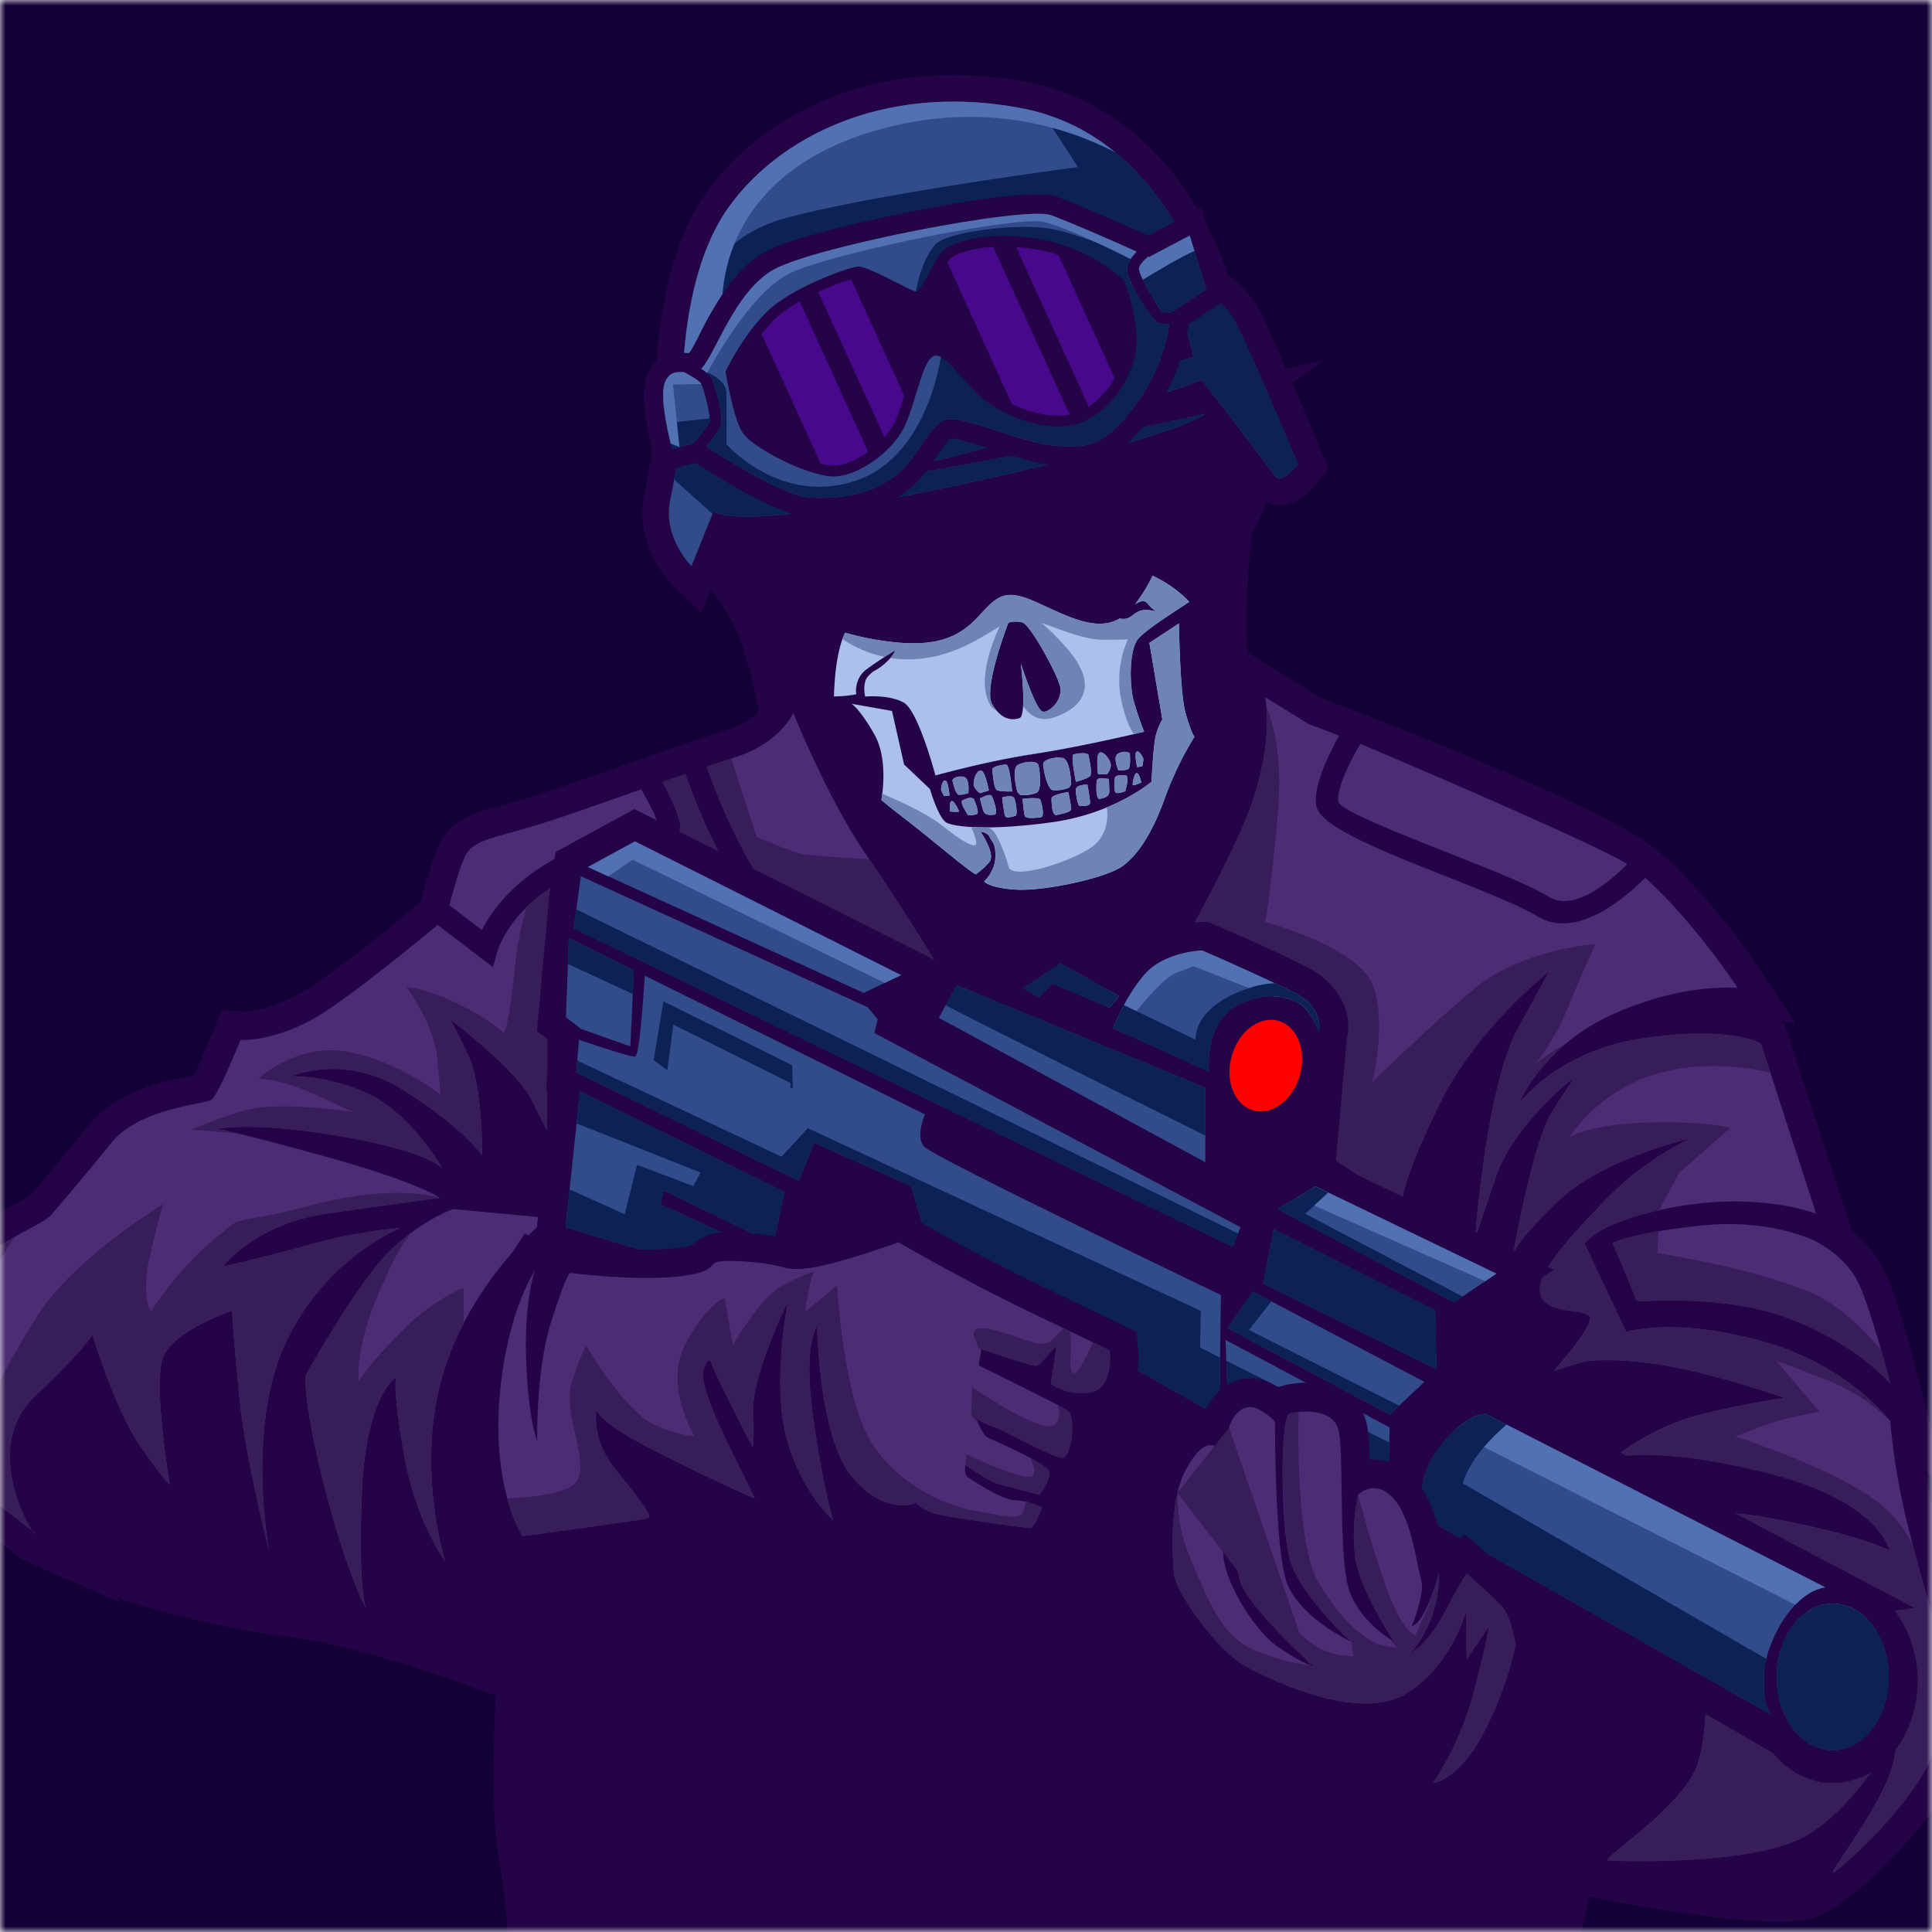 <svg width="180" height="180" fill="none" xmlns="http://www.w3.org/2000/svg"><mask id="a" mask-type="alpha" maskUnits="userSpaceOnUse" x="0" y="0" width="180" height="180"><path fill="#130036" d="M0 0h180v180H0z"/></mask><g mask="url(#a)"><path fill="#130036" d="M0 0h180v180H0z"/><path d="m64.43 98.177-47.668 43.709 30.733.03s-2.621 22.478-.965 31.603c1.655 9.126.664 20.596.664 20.596s32.134-4.412 63.29-2.058c31.155 2.354 33.465 2.943 33.465 2.943l9.621-42.686-5.681-31.329-41.959-15.624-41.5-7.184z" fill="#240447"/><path d="M72.281 75.75s-1.822-14.044-4.124-17.93c-2.301-3.886-4.294-5.747-4.294-5.747l2.626-7.584 49.358-10.316s3.641 7.956 2.533 11.424c-1.108 3.468-1.742 4.047-1.742 4.047s-.976 8.916-.291 11.24c.686 2.323 16.877 17.168 20.848 28.279 3.97 11.11 14.721 9.857 16.027 13.806 1.306 3.949 16.029 27.77 18.568 32.531 2.539 4.762 7.995 27.282 8.727 29.359.731 2.077-6.981 12.855-12.061 13.968-5.08 1.113-21.583-2.374-21.583-2.374s-11.586-.475-17.774-3.334c-6.187-2.859-10.153-6.345-12.378-8.885-2.226-2.541-4.263-8.39-4.263-8.39s-9.862-6.062-13.829-7.487c-3.967-1.425-19.165-1.583-19.165-1.583s-15.591 1.108-19.558 3.008c-3.967 1.899-11.895 8.888-11.895 8.888s-13.18-5.237-21.116-6.188c-7.937-.951-19.923-4.125-25.752-7.924-5.828-3.799-1.068-20.635-1.068-20.635s25.061-19.787 29.359-21.897C33.732 99.916 72.28 75.75 72.28 75.75z" fill="#240447"/><path d="m53.525 111.041 4.38.413-5.242 4.115c-1.183.934-2.445 2.294-3.404 3.439-2.338 2.781-4.246 5.999-5.34 9.472-1.117 3.549-1.298 7.408-.884 11.08.178 1.612.498 3.554.995 5.112l4.907 15.22-9.569-12.801c-1.24-1.656-2.28-3.896-3.052-6.152-.063 1.979-.076 3.989.045 5.941.036.578.09 1.494.242 2.067l.845 2.259-4.514 2.083-1.194-2.176a24.633 24.633 0 0 1-1.282-2.899 77.5 77.5 0 0 1-2.734-8.706c-.22-.839-.43-1.692-.633-2.553a37.71 37.71 0 0 0 .633 7.206l.499 2.543-5.066 1.14-.633-2.512a150.434 150.434 0 0 1-2.047-9.289c-.316-1.754-.619-3.531-.791-5.303a227.107 227.107 0 0 1-.445-4.59c-.753.44-1.377.897-1.548 1.284-.538 1.592.445 8.56.768 10.447l.687 4.024-3.958-.986c-.821-.208-1.337-.719-1.858-1.338-.844-1.005-1.634-2.14-2.374-3.216-1.243-1.783-2.397-4.274-3.348-6.741-1.009 1.015-1.984 1.93-2.544 2.468-1.404 1.333-1.634 3.141-1.346 4.977.159 1 .683 2.75 1.283 3.733.06.046.119.096.174.15.326.299.575.673.723 1.091l5.403 7.305-9.292-4.124-.125-.073a2.97 2.97 0 0 1-.741-.601 405.994 405.994 0 0 1-3.566-2.799c-2.07-1.648-3.008-4.025-3.46-6.648l-.34-3.036c-.205-3.038-.125-6.152-.633-8.695a7.192 7.192 0 0 1 .23-3.738c.722-2.14 2.35-3.799 4.14-5.094a32.664 32.664 0 0 1 3.47-2.135c.502-.274 1.354-.677 1.83-1.027 1.859-2.14 3.671-4.349 5.462-6.552.227-.281.471-.548.731-.799a10.976 10.976 0 0 1 2.5-1.799 18.752 18.752 0 0 1 4.568-1.646c.601-.144 1.323-.256 1.964-.399.266-.499.526-1.108.714-1.518.413-.915.812-1.844 1.189-2.772l.723-1.782 1.9.122c2.104.08 5.012-1.328 6.667-2.468 3.402-2.343 6.797-5.065 9.984-7.756.382-1.683.89-3.335 1.521-4.94a5.54 5.54 0 0 1 1.118-1.764c1.086-1.127 2.521-1.583 3.984-2.003 2.006-.573 3.957-1.108 5.936-1.793 5.3-1.832 10.59-3.783 15.93-5.493 1.266-.408 3.14-1.409 3.773-2.674l2.509-5.879 2.4 5.968a83.327 83.327 0 0 0 4.442 9.311 42.197 42.197 0 0 0 2.1 3.42c3.028 4.37 5.897 8.992 8.656 13.546l4.338 7.157-7.677-3.325a265.064 265.064 0 0 1-8.831-4.036c-1.656-.792-5.308-2.5-7.543-4.05l-1.233.42a618.552 618.552 0 0 0-9.506 3.339 263.943 263.943 0 0 0-5.654 2.1c-.502.198-1.206.453-1.852.722v.619c.024 1.413.024 2.827.02 4.245 0 2.136-.017 4.272-.05 6.408l-.074 5.734zm-6.003-.57 4.863.462.423-.027-3.757-3.755c-.448-.449-1.108-1.8-1.56-2.746.075 1.189.098 2.319.08 3.289l-.049 2.777zm125.005 4.201c1.319 1.076 2.463 2.463 3.114 3.894.614 1.355 1.095 2.881 1.536 4.307a122.034 122.034 0 0 1 1.516 5.382l2.925 11.358-2.257-2.68c.203 1.159.435 2.303.692 3.392.791 3.307 1.758 6.511 2.605 9.787 1.108 4.236 1.325 9.181.149 13.408-.651 2.328-2.238 4.635-3.756 6.49-1.202 1.485-5.457 6.151-7.206 6.902a2.688 2.688 0 0 1-2.783-.396 2.484 2.484 0 0 1-.923-2.485c-2.342.949-5.155 1.399-7.498 1.646a71.003 71.003 0 0 1-7.142.381c-1.225.01-2.436-.034-3.657-.039a2.735 2.735 0 0 1-1.379-.361 2.738 2.738 0 0 1-1.008-1.008c-.853-1.485-.139-2.831.95-3.799.421-.372.866-.727 1.301-1.082 1.162-.949 2.316-1.899 3.392-2.947.792-.772 2.199-2.235 2.533-3.312.791-2.499.777-6.73.562-9.521l-5.89-12.328 1.502-1.333c.934-.826 2.45-1.369 3.641-1.641.438-.105.893-.19 1.345-.252a31.66 31.66 0 0 0-2.732-.215c-.777-.027-2.118-.046-2.89.158l-12.29 3.842 9.785-8.426c1.796-1.544 4.29-2.895 6.731-3.81-.201-.04-.403-.076-.605-.113-1.777-.304-4.748-.685-6.637-.421l-11.872 3.733 6.49-7.242a42.13 42.13 0 0 0 1.333-1.561c-1.301-.423-2.401-1.194-2.984-2.545a4.234 4.234 0 0 1-.285-2.345l-1.934-.337-5.574 15.633 1.441-19.628c.193-2.644.579-6.345 1.217-10.016a45.487 45.487 0 0 0-2.303 5.506 10.7 10.7 0 0 0-.445 1.762 2.75 2.75 0 0 1-.457 1.108c-.969 1.36-2.495 1.35-3.738.682-.316-.158-.615-.35-.916-.535a108.143 108.143 0 0 1-2.41-1.534c-1.13-.741-2.262-1.48-3.378-2.235l-.579-.385-.316-.62a175.03 175.03 0 0 0-2.967-5.599 76.395 76.395 0 0 0-1.732-3.008c-.22-.357-.562-.937-.87-1.336-.494-.207-.998-.45-1.463-.67-1.01-.465-2.01-.949-3.008-1.424-1.625-.778-3.243-1.557-4.854-2.338l-2.661-1.296 1.565-2.514c2.905-4.66 5.496-9.51 7.757-14.516 1.09-2.44 1.91-5.124 2.122-7.799.062-.83.103-2.04-.072-2.871l-1.4-6.188 9.23 5.699a398.065 398.065 0 0 1 16.146 6.479c3.046 1.298 6.093 2.643 9.06 4.115 1.991.987 4.625 2.307 6.303 3.76a38.274 38.274 0 0 1 2.235 2.113 62.848 62.848 0 0 1 7.291 9.069l3.128 4.749-1.409-.159.421.247 6.262 19.268z" fill="#240447"/><path d="M73.91 66.427s-1.194 2.776-5.398 4.123c-.857.274-1.748.568-2.674.884 1.449 4.03 3.464 8.57 6.061 12.016.45.597.881 1.155 1.294 1.674 3.49 2.486 16.108 7.964 16.108 7.964s-5-8.256-8.57-13.412c-3.572-5.156-6.821-13.25-6.821-13.25zm-10.065 5.689c-.682.237-1.386.475-2.113.736.883 1.668 1.741 3.54 1.634 4.302-.184 1.235-.876 1.397-2.533 1.778-1.319.309-3.532.825-7.04 2.422-6.255 2.85-7.431 7.247-7.44 7.26l-.422 1.5-5.154-3.945c-1.857 1.548-6.452 5.317-10.037 7.79-4.599 3.166-8.328 2.935-8.328 2.935s-2.064 5.082-2.7 5.557c-.637.475-6.665.714-9.36 4.048-2.696 3.334-4.525 5.474-5.638 6.743-1.112 1.27-10.077 4.129-8.964 9.602 1.113 5.474-.4 13.725 3.49 16.821 3.891 3.096 4.523 3.482 3.967 3.166-.555-.317-4.837-8.088 0-12.689 4.838-4.602 5.398-5.792 5.398-5.792s2.14 7.069 4.523 10.473c2.382 3.403 2.69 3.482 2.69 3.482s-1.582-9.284-.632-11.823c.95-2.539 6.43-4.361 6.43-4.361s.158 2.857.713 8.333c.556 5.475 2.779 14.2 2.779 14.2s-2.217-11.348 1.424-19.361 10.715-10.868 10.715-10.868-3.571.198-8.413 1.543c-4.842 1.346-8.054 2.025-8.054 2.025s3.007-3.967 9.643-4.918c6.636-.952 10.554-1.468 10.554-1.468s-1.867-1.425-10.791-3.889c-8.925-2.465-10.003-2.541-10.003-2.541s3.414-.753 11.747.719 9.325 3.007 9.325 3.007-2.897-5.027-6.746-6.89a17.184 17.184 0 0 0-7.336-1.741s4.917-2.217 10.513 1.352c5.595 3.567 7.223 6.024 7.223 6.024s.122-6.51-1.387-9.56c-1.509-3.051-1.548-3.097-1.548-3.097s6.148 4.68 7.538 7.457c1.39 2.778 1.425 2.818 1.425 2.818s.158-12.102-.081-12.735c-.24-.633 18.925-7.175 18.925-7.175l-.354-1.742c-2.357-3.457-4.222-7.707-5.582-11.498zm-4.101 1.424c-2.145.754-4.496 1.583-7.103 2.478-6.662 2.301-8.57 1.907-9.44 4.047-.553 1.35-1.037 3.14-1.324 4.274l3.024 2.311c.916-1.804 3.132-4.999 8.024-7.224 3.72-1.695 6.048-2.238 7.44-2.563.663-.158.883.166.91-.027.053-.364-.736-1.88-1.531-3.29v-.006zm62.169-6.088s1.081.404 2.849 1.086c-1.035 1.867-2.481 4.873-2.109 6.614.404 1.884 6.251 4.195 11.873 6.416 3.567 1.413 7.045 2.794 8.684 3.788 3.46 2.113 7.704-1.213 10.073-3.568 4.591 4.133 8.624 10.262 8.624 10.262s-4.999-.556-11.661 2.458c-6.663 3.014-8.732 8.333-8.732 8.333s3.491-4.922 11.586-6.11c8.095-1.19 10.952.475 10.952.475l5.156 15.87s-4.999-1.983-12.618-.714c-7.619 1.27-8.964 3.492-8.964 3.492l3.889 8.252s4.205-1.425 12.456.792c8.252 2.216 12.143 7.539 12.143 7.539a62.097 62.097 0 0 0 1.346 8.489c1.032 4.366 2.058 7.695 2.621 9.84.564 2.145 1.507 7.179.158 12.021-1.348 4.842-8.885 11.429-9.44 11.666-.556.238 4.916-6.743 5.63-10.397.714-3.653.557-3.253.557-3.253s-3.572 7.064-8.489 10.079c-4.917 3.016-17.697 2.458-18.649 2.458-.951 0 7.062-4.999 8.333-9.046 1.271-4.048.633-11.028.633-11.028l-5.236-10.95s2.778-2.463 11.348-.874c8.57 1.59 11.111 3.008 11.111 3.008s-.876-4.605-11.348-7.22c-10.473-2.615-14.283-1.424-14.283-1.424a21.905 21.905 0 0 1 8.489-4.129c5.08-1.188 7.381-1.424 7.381-1.424s-5.953-2.145-11.028-3.016c-5.075-.87-7.7-.399-7.7-.399l-2.778.876s3.769-4.206 3.334-5.04c-.435-.835-3.769-.159-4.522-1.9-.754-1.741 2.057-4.879 5.948-8.926 3.891-4.048 8.084-5.829 8.084-5.829s-8.252 1.908-12.339 5.794c-4.087 3.886-4.282 4.999-4.282 4.999s1.789-10.392 3.616-13.253c1.827-2.86 2.104-3.096 1.866-3.007-.237.088-5.554 4.483-7.103 9.086-1.548 4.603-1.943 5.713-1.943 5.713s1.032-14.133 3.966-19.485l2.935-5.358s-6.623 5.156-10.078 12.102c-3.456 6.946-3.608 9.122-3.641 9.364-.033.243-6.785-4.285-6.785-4.285s-5.397-10.634-6.506-11.03c-1.108-.395-9.602-4.522-9.602-4.522s4.604-7.381 7.932-14.839c3.329-7.457 2.217-12.347 2.217-12.347l4.046 2.502zm4.823 1.857c1.284.504 22.003 9.34 24.877 11.196-1.956 1.952-5.075 4.415-7.305 3.05-1.812-1.107-5.366-2.511-9.023-3.957-5.102-2.015-10.409-4.115-10.575-4.881-.254-1.21 1.116-3.831 2.026-5.401v-.007zm42.511 46.388s-.08-.045-.239-.117c-.968-.449-4.823-2.005-10.553-1.391-6.667.714-8.211 1.624-8.211 1.624s2.147 4.969 2.181 5.317c.035.348 7.578-.753 14.044 1.629 6.467 2.382 9.644 6.148 9.644 6.148s-1.71-6.623-2.899-9.244c-1.189-2.622-3.967-3.959-3.967-3.959v-.007zm-118.23-2.225s-6.865 5.398-9.643 14.205c-2.778 8.808.122 17.815.122 17.815s-2.702-3.613-3.81-9.761-.792-7.381-.792-7.381-2.776 1.629-3.166 10.553c-.39 8.925.355 10.913.355 10.913s-1.741-3.177-3.77-10.993c-2.027-7.817-1.867-10.623-1.867-10.623s5.065-9.128 8.168-11.945c3.103-2.818 5.635-3.608 5.635-3.608l8.768.825z" fill="#4C2D75"/><path d="M117.996 65.885c.717 1.73 1.52 4.908 1.045 10.084-.791 8.65-1.189 9.916-1.189 9.916s8.578 2.307 10.003 5.802c1.425 3.496 0 9.126 0 9.126s4.999-4.916 9.445-8.65c4.447-3.735 11.349-4.205 11.349-4.205s-1.425 3.096-2.62 6.031a22.238 22.238 0 0 1-3.008 5.16 20.733 20.733 0 0 1 2.881-1.899c-3.254 2.724-4.375 5.608-4.375 5.608s3.49-4.921 11.585-6.11c8.096-1.189 10.953.475 10.953.475l.885 2.724c-2.272-.525-5.857-1.014-9.629-.158-6.269 1.425-9.047 6.112-9.047 6.112s2.058-1.229 7.655-1.328c5.598-.1 7.264.533 7.264.533l-4.748 4.165-1.881 3.5c-5.828 1.288-6.927 3.101-6.927 3.101l3.889 8.252s4.205-1.425 12.457.791c8.251 2.216 12.142 7.54 12.142 7.54s-2.159-2.433-6.048-3.94c-3.889-1.507-4.6-1.741-4.6-1.741l4.047 4.769s-3.02.467-5.16 1.266c-2.14.8-2.691 1.032-2.691 1.032s8.489 2.691 12.855 5.792a11.015 11.015 0 0 1 3.737 4.488c.284 1.069.553 2.058.8 2.952.416 1.485.775 2.729 1.032 3.72.556 2.14 1.507 7.179.158 12.021-1.348 4.842-8.885 11.429-9.44 11.666-.556.238 4.916-6.743 5.63-10.396.714-3.654.557-3.253.557-3.253s-3.572 7.063-8.489 10.078c-4.917 3.016-17.697 2.459-18.649 2.459-.951 0 7.062-4.999 8.333-9.047 1.271-4.048.633-11.028.633-11.028l-5.236-10.95s2.778-2.463 11.348-.873c8.57 1.589 11.11 3.007 11.11 3.007s-.875-4.605-11.348-7.22c-10.472-2.615-14.283-1.424-14.283-1.424a21.91 21.91 0 0 1 8.49-4.129c5.079-1.188 7.381-1.424 7.381-1.424s-5.953-2.145-11.028-3.016c-5.075-.87-7.7-.399-7.7-.399l-2.778.876s3.769-4.206 3.334-5.04c-.435-.835-3.769-.159-4.523-1.9-.753-1.741 2.058-4.879 5.949-8.926 3.891-4.048 8.068-5.855 8.068-5.855s-8.252 1.907-12.339 5.793-4.282 4.999-4.282 4.999 1.789-10.392 3.616-13.252c1.827-2.861 2.104-3.097 1.866-3.008-.237.089-5.554 4.483-7.103 9.086-1.548 4.603-1.943 5.713-1.943 5.713s1.032-14.133 3.966-19.484l2.935-5.359s-6.623 5.156-10.078 12.102c-3.456 6.946-3.608 9.122-3.641 9.365-.033.242-6.785-4.285-6.785-4.285s-5.398-10.635-6.506-11.03c-1.108-.396-9.602-4.523-9.602-4.523s4.603-7.381 7.932-14.838c2.471-5.538 2.494-9.652 2.346-11.414zm36.497 48.838-.062 2.034s8.413 1.266 14.049 3.566c2.705 1.108 5.065 3.407 6.789 5.496.494 1.729.844 3.088.844 3.088s-3.177-3.769-9.644-6.148c-6.466-2.379-14.004-1.266-14.044-1.629-.039-.362-2.181-5.317-2.181-5.317s.893-.517 4.249-1.084v-.006zM68.13 70.676c-.74.237-1.502.489-2.292.758 1.449 4.03 3.464 8.57 6.062 12.016.45.597.88 1.156 1.293 1.675 3.49 2.485 16.108 7.964 16.108 7.964S84.544 85.233 81 80.063c-2.302-.14-5.762-.364-6.389-.516-.95-.238-4.123-1.583-4.123-1.583l-2.357-7.288zm-5.267 7.533c-.4.347-1.04.494-2.023.723-1.32.31-3.532.825-7.041 2.422a16.306 16.306 0 0 0-4.75 3.196 31.626 31.626 0 0 0-1.095 5.748c-.475 4.958-.99 5.99-.99 5.99s-1.352-1.392-4.488-2.859-4.6-1.467-4.6-1.467 2.5 3.41 2.819 6.35c.32 2.94.355 3.689.355 3.689s-3.898-3.133-8.646-4.008c-4.75-.876-8.333 2.499-8.333 2.499s2.176.032 5.37 1.526c3.195 1.494 3.596 1.612 3.596 1.612s-7.18-1.154-10.434-.122c-3.253 1.032-4.76 1.741-4.76 1.741s1.808.103 4.415.381c-1.74-.422-2.057-.449-2.057-.449s3.414-.754 11.747.718c8.332 1.473 9.325 3.008 9.325 3.008s-2.915-5.031-6.764-6.894a17.214 17.214 0 0 0-7.336-1.741s4.917-2.216 10.513 1.352c5.596 3.568 7.223 6.025 7.223 6.025s.122-6.511-1.387-9.561c-1.508-3.05-1.548-3.097-1.548-3.097s6.148 4.68 7.538 7.458c1.39 2.778 1.425 2.817 1.425 2.817s.158-12.101-.081-12.735c-.24-.633 18.926-7.175 18.926-7.175l-.355-1.741c-2.363-3.464-4.222-7.714-5.582-11.505-.682.237-1.386.475-2.113.736.884 1.668 1.742 3.54 1.634 4.302-.076.5-.234.822-.504 1.055v.006zM43.2 123.282l-.014-3.271s-2.777.961-5.876 4.127c-3.1 3.166-3.891 4.523-3.891 4.523s-.383-2.862 1.754-7.932c2.099-4.998 3.19-5.905 3.22-5.937-.617.458-1.211.946-1.78 1.463-3.102 2.818-8.168 11.945-8.168 11.945s-.158 2.818 1.862 10.629c2.02 7.812 3.769 10.994 3.769 10.994s-.754-1.983-.355-10.913c.399-8.929 3.166-10.553 3.166-10.553s-.317 1.23.791 7.381 3.81 9.76 3.81 9.76-2.898-9.007-.121-17.814a27.946 27.946 0 0 1 1.833-4.402zm-2.216-11.667s-4.062-1.44-12.08.7c-8.018 2.14-5.63.359-9.081 3.255-3.451 2.895-5.753 6.626-5.753 6.626s-1.046-1.328 0-5.635c1.047-4.308 1.148-4.388 1.148-4.388s-8.372 5.065-11.701 10.377c-3.33 5.313-4.133 7.382-4.133 7.382s-2.058-5.712-.238-10.473a18.81 18.81 0 0 1 2.216-4.217c-2.849 1.629-6.331 4.07-5.608 7.598 1.108 5.476-.4 13.727 3.49 16.824 3.891 3.096 4.523 3.482 3.967 3.166-.555-.317-4.842-8.086-.004-12.688 4.837-4.601 5.397-5.792 5.397-5.792s2.14 7.07 4.523 10.473c2.382 3.403 2.69 3.483 2.69 3.483s-1.582-9.284-.632-11.823c.95-2.54 6.43-4.361 6.43-4.361s.158 2.857.714 8.332c.555 5.476 2.778 14.201 2.778 14.201s-2.216-11.348 1.424-19.361c3.641-8.013 10.715-10.869 10.715-10.869s-3.57.198-8.413 1.544c-4.842 1.345-8.054 2.024-8.054 2.024s3.008-3.967 9.643-4.918c6.636-.951 10.557-1.46 10.557-1.46h.005z" fill="#371D59"/><path d="M104.111 89.67c.176-.226.35-.44.525-.634 1.715-1.976 4.711-3.065 7.296-3.142l.592-.013.543.233c2.93 1.266 5.96 2.59 8.8 4.038 2.455 1.252 4.312 3.913 3.595 6.74l-1.029 11.595 20.341 9.814-8.36 5.61.085 3.823.771.409-.748.699.012.607a4.227 4.227 0 0 1 2.533-.274l.367.084 38.917 20.551-1.835.25c1.395 1.822 2.153 4.241 2.153 6.542 0 4.524-2.916 9.498-7.883 9.498a7.03 7.03 0 0 1-.973-.068l.058.176-.359-.22c-1.764-.317-3.214-1.306-4.299-2.644l-34.806-20.22-.228-.7-18.272-7.153-.049-1.229-27.327-15.486-1.863-6.124-5.382-2.405-1.424 3.657-.56-.274-1.36 6.318-2.356-1.14-1.034 3.9-20.736-6.229.587-5.51.96-9.023-.485-.237.386-4.483-1.242-.95 1.152-12.55.193-1.364.386-2.759 1.764-.96 5.59-3.04 28.2 14.17.634-1.149 4.967 2.058 5.82-3.818 5.383 3.025zm-19.945 4.032.511.624-.022.086.695-1.267-1.184.558zm47.963 39.335a14.137 14.137 0 0 1 .374-.445l-.374.35v.095z" fill="#240447"/><path d="m89.13 91.787 23.171 9.556v6.942L87.466 94.829l1.664-3.042zm81.612 57.619c2.884 0 5.224 3.057 5.224 6.826 0 3.769-2.334 6.824-5.224 6.824-2.891 0-5.213-3.052-5.213-6.821 0-3.769 2.332-6.826 5.213-6.826v-.003zm0 3.689c1.323 0 2.4 1.405 2.4 3.137s-1.077 3.136-2.4 3.136c-1.324 0-2.397-1.404-2.397-3.136 0-1.732 1.072-3.126 2.397-3.126v-.011zm-32.281-21.337 31.594 16.135c-3.222.45-5.73 5.564-5.73 8.342 0 2.778.202 2.387.56 3.437l-32.248-18.312s-1.108-3.37 1.583-6.662c2.691-3.293 4.241-2.94 4.241-2.94zm-84.425-30.076 19.05 9.368-1.033 4.801-10.235-4.958-.317 1.306 8.054 3.693-.875 3.253-15.988-4.801 1.344-12.662zm-1.032-14.281 6.05 2.996c-.095 2.118-.317 7.076-.333 7.085-.015.01-2.328-.816-4.688-1.66v-.049l-1.31-.993.28-7.38zm36.227 24.363 2.204 1.125.266 4.403-1.756-1.086-.714-4.442zm4.39 2.233 4.253 2.169.502 5.249-4.475-2.764-.28-4.654zm6.479 3.304 3.302 1.683.369 5.765-3.143-1.942-.528-5.506zm5.488 2.795 4.749 2.419.158 6.389-4.516-2.791-.391-6.017zm-45.516-29.2 26.106 12.931s-.915 2.058-.081 3.008c.834.949 27.654 13.82 27.654 13.82l-.158 11.307-26.82-15.196-1.9-6.268-9.045-4.048-1.397 3.568L53.683 99.9l.26-3.025c2.512.853 5.03 1.66 5.253 1.553.374-.189.724-5.061.876-7.532zm2.656 4.559 10.913 5.432v4.368l-11.469-5.556.556-4.244zm53.997 24.884 15.988 8.408-3.212 3.008v.044l-15.131-8.063 2.355-3.397zm12.745 12.649-.167 6.237-14.799-5.794-.327-8.597 15.293 8.154zm-10.796-18.448 15.038 7.54.12 5.474-16.146-7.974.988-5.04zM59.155 78.39 83.95 90.848l-3.482 1.66-25.69-11.73 4.377-2.386zm21.686 15.45.933 1.135-.317 1.267 34.121 18.093-.714 1.825-61.419-29.677.678-4.846L80.841 93.84zm38.181 18.801 3.54-2.113 16.849 8.136-3.958 2.67-16.431-8.693zm-15.308-16.848 8.924 4.03s-.454-4.348 2.395-6.03c2.849-1.683 5.498-.876 6.449.036.951.912 1.387 2.4 1.387 2.4s.578-2.28-2.216-3.706c-2.794-1.426-8.648-3.971-8.648-3.971s-3.513.102-5.357 2.225c-1.844 2.123-2.934 5.016-2.934 5.016zm-8.39-3.727 1.425.834 1.309-1.252 5.312 2.216.894-1.05-5.434-3.055-3.506 2.307z" fill="#324B8B"/><path d="m56.672 81.651 2.265-1.552 2.629 1.282 20.87 10.196 1.516-.724-24.797-12.462-4.385 2.387 1.901.873zm46.552 10.58-.095 1.535.243.103.894-1.05-1.042-.587zm.507 3.509.831.148s3.373-4.6 4.997-5.236l1.629-.633 7.104 2.795c1.458-.036 2.625.475 3.195 1.015.436.446.789.965 1.045 1.534l.391.234c-.037-.777-.396-2.118-2.27-3.074-2.796-1.424-8.648-3.971-8.648-3.971s-3.513.102-5.357 2.225c-1.697 1.952-2.756 4.56-2.917 4.963zm17.056 15.848 17.593 7.777 1.037-.701-16.859-8.13-1.771 1.054zm14.636 21.794 31.847 16.132c.822-.863 1.772-1.477 2.796-1.621l-31.605-16.135s-1.086-.252-3.038 1.624zm33.02 16.729 5.748 2.911.606-1.077c-.949-1.548-2.418-2.532-4.055-2.532a4.19 4.19 0 0 0-2.299.698z" fill="#5271B2"/><path d="M53.067 110.817c2.859 1.291 5.138 2.31 5.138 2.31l1.15-4.603 5.24 1.983.674-1.266-11.547-4.573.317-2.989 19.046 9.371-1.032 4.801-10.235-4.958-.317 1.306 8.054 3.693-.875 3.253-15.988-4.801.375-3.527zm36.063-19.03 23.171 9.557v4.459s-18.638-9.264-24.189-12.145l1.018-1.87zm-35.44-7.064 61.66 30.199-.489 1.247-61.419-29.677.249-1.77zm5.269 7.884-6.044-2.795.094-2.41 6.05 2.997-.1 2.21v-.002zm59.818-1a7.866 7.866 0 0 0-2.235.397c-5.511 1.741-5.142 4.87-5.142 4.87l-6.681-3.231a19.205 19.205 0 0 0-1.005 2.152l8.924 4.03s-.454-4.35 2.395-6.032c2.849-1.683 5.498-.875 6.449.036.951.912 1.387 2.4 1.387 2.4s.578-2.28-2.216-3.706a72.16 72.16 0 0 0-1.876-.914v-.002zm-23.455.457 1.425.835 1.31-1.252 5.311 2.216.895-1.05-5.434-3.055-3.507 2.306zm28.427 19.043-2.145 1.979 14.653 7.704-.804.545-16.434-8.688 3.54-2.113 1.19.573zm-5.295 10.131-2.091 2.675 13.985 7.044-.847.792v.044l-15.131-8.063 2.355-3.391 1.729.899zm.22-6.697 15.038 7.539.12 5.474-16.146-7.973.988-5.04zM62.172 99.702l-1.276-.937.915-5.474 11.982 5.949.084 2.104-.235.026v-.474L62.73 95.463l-.558 4.24zm-8.39-.883c4.941 2.297 19.026 8.951 19.026 8.951l2.458-2.656 36.614 17.02-.076 3.41 1.866.937-.08 5.478-26.82-15.196-1.9-6.268-9.045-4.048-1.394 3.571L53.683 99.9l.1-1.081zm60.469 27.955 15.179 7.623-.125 4.823-14.799-5.793-.255-6.653zm26.109 5.948a22.438 22.438 0 0 0-1.655 1.594c-2.025 2.14-2.419 3.885-2.419 3.885l28.281 16.356s.054-.247.18-.642a8.074 8.074 0 0 0-.413 2.32c0 2.777.203 2.387.56 3.437l-32.257-18.312s-1.108-3.37 1.583-6.662c2.691-3.293 4.241-2.94 4.241-2.94l1.899.964zm30.393 16.688c2.884 0 5.224 3.056 5.224 6.825s-2.334 6.824-5.224 6.824c-2.891 0-5.224-3.055-5.224-6.824 0-3.769 2.332-6.825 5.213-6.825h.011zm0 3.688c1.323 0 2.4 1.406 2.4 3.137 0 1.732-1.077 3.136-2.4 3.136s-2.397-1.404-2.397-3.136c0-1.731 1.061-3.129 2.386-3.129l.011-.008zm-81.522-41.334 2.204 1.126.266 4.402-1.756-1.086-.714-4.442zm4.39 2.234 4.253 2.168.502 5.249-4.475-2.764-.28-4.653zm6.479 3.303 3.302 1.683.369 5.765-3.143-1.942-.528-5.506zm5.488 2.796 4.749 2.418.158 6.389-4.516-2.791-.391-6.016z" fill="#0C2154"/><path d="M121.111 100.164c.64-2.305-.263-4.57-2.019-5.057-1.755-.488-3.697.986-4.338 3.29-.641 2.306.263 4.571 2.018 5.059 1.756.487 3.698-.986 4.339-3.292z" fill="red"/><path d="M100.312 138.188a5.756 5.756 0 0 1-.206.709l.193.094-.665 2.198c-.524 1.742-1.556 3.838-3.7 3.838a16.106 16.106 0 0 1-1.886-.198c-.95-.125-1.9-.265-2.85-.404-1.378-.206-2.804-.404-4.164-.682a7.755 7.755 0 0 1-2.289-.861 7.111 7.111 0 0 1-1.543-.023 7.75 7.75 0 0 1-2.642-.853l-4.659 1.651c-.424-.37-.82-.772-1.184-1.201l1.257 2.553-6.696-2.944a172.244 172.244 0 0 1-7.123-3.324c.885 1.314 1.553 2.876.354 4.343a2.799 2.799 0 0 1-1.424.933c-.668.193-1.62.288-2.315.391-1.288.188-2.575.367-3.868.547a1040.6 1040.6 0 0 1-5.857.808l-1.662.22-.93-1.387c-.704-1.064-1.266-2.58-1.628-3.783-.969-3.244-1.203-6.758-.991-10.131.21-3.4.834-6.856 2.005-10.06.44-1.208 1.045-2.651 1.76-3.732l1.286-1.966 2.83 1.394c.253-.15.529-.257.817-.316l.458-.103.462.062c2.889.368 7.17.699 10.032.246.337-.045.67-.115.996-.21 1.374-1.346 2.94-1.243 4.784-1.135 1.04.047 2.076.164 3.1.35.476.09.92.22 1.383.316a4.05 4.05 0 0 0 1.184 0c1.041-.112 2.284-.475 3.294-.777a70.627 70.627 0 0 0 4.559-1.497l1.176-.432 1.081.633a174.208 174.208 0 0 0 11.918 6.331c2.533 1.216 5.066 2.424 7.598 3.657l1.314.633.158 1.455c.301 2.691-.623 5.923-3.507 6.716a8.748 8.748 0 0 1 0 1.666c-.137 1.597-.702 3.544-2.21 4.275zm27.299-2.194c1.472-.095 2.984.529 4.116 1.741 1.091 1.162 1.751 2.75 2.203 4.263.189.634.35 1.283.494 1.933l1.059.032.969-1.028 1.934 1.661c1.184 1.023 3.021 2.566 3.904 3.786.791 1.091 1.296 3.008 1.54 4.344l.089.475-.089.475c-.552 3.023-1.926 6.569-3.37 9.238-1.284 2.374-3.823 5.686-6.807 5.838l-5.605.288 3.324-4.524c1.028-1.404 1.97-3.4 2.661-5.29v-.331a12.09 12.09 0 0 1-1.956 1.358c-5.002 2.751-12.626-.143-17.239-2.652-1.643-.892-3.191-2.512-4.37-3.947-1.266-1.531-3.37-4.433-3.661-6.418-.475-3.262-.252-8.673 1.336-11.555.897-1.634 2.091-3.248 3.881-3.622.939-2.727 3.661-4.625 6.49-3.118.179.099.367.207.56.316.145-.062.294-.115.445-.158 2.975-.776 6.865.027 7.773 3.392.256 1.043.292 2.411.319 3.503z" fill="#240447"/><path d="M83.705 115.739s6.07 3.531 12.102 6.43c6.031 2.898 7.579 3.648 7.579 3.648s.399 3.483-1.741 3.89a5.203 5.203 0 0 1-3.728-.754l.516-3.612s-1.509 1.787-1.827 1.899c-.318.113-5.159-1.54-5.159-1.54l-.278 1.509s7.579 3.688 8.332 4.244c.754.555.355 4.285-.475 4.361-.829.076-5.473-2.576-6.268-2.813a10.125 10.125 0 0 1-1.786-.834s.592 1.583 1.067 1.785c.475.203 5.278 2.302 5.636 3.055.357.754-.835 2.262-.835 2.262s-3.292-.875-4.006-1.071c-.714-.197-2.895-1.713-2.895-1.713s-.159.912.237 1.149 3.092 2.105 4.361 2.14c1.27.035 2.533.633 2.533.633s-.592 1.943-1.148 1.943c-.555 0-6.825-.911-8.373-1.23-1.549-.32-2.18-1.108-2.18-1.108s-2.899 1.306-5.992-2.422-3.253-14.046-3.253-14.046-1.309 1.629-.398 8.293c.91 6.665 1.899 9.799 1.899 9.799s-3.008-2.62-4.366-7.735c-1.358-5.114.159-12.663.159-12.663s-3.37 6.824-3.253 10.24c.117 3.416-.076 3.288-.076 3.288s-3.613-7.022-3.81-7.776c-.198-.753-.754.399-.792.915-.038.516.08 2.025 2.46 6.861l2.374 4.842s-5.219-2.286-10.058-4.826c-4.839-2.541-4.684-3.483-4.684-3.483s-.552 2.702 1.669 5.474c2.22 2.772 3.648 4.524 3.096 4.685-.553.162-11.666 1.664-11.666 1.664s-2.691-4.047-2.18-12.258c.511-8.211 3.324-12.496 3.324-12.496s-1.032 3.008-.791 8.61c.24 5.602 1.027 7.261 1.027 7.261s-.158-6.43 1.266-10.994c1.425-4.564 1.794-4.647 1.794-4.647s6.783.87 10.79.237c4.009-.633.894-1.566 5.21-1.319 4.317.247 3.483.92 6.098.646 2.615-.274 8.49-2.423 8.49-2.423zm52.939 30.877s2.849 2.464 3.492 3.333c.642.869 1.071 3.255 1.071 3.255a31.881 31.881 0 0 1-3.096 8.45c-2.341 4.321-4.603 4.441-4.603 4.441s2.499-3.412 3.845-8.608c1.345-5.195 1.35-5.91 1.35-5.91l-2.058 3.007-.039-4.481s-1.509 5.433-5.834 7.812c-4.324 2.379-11.981-1.191-14.677-2.656-2.695-1.466-6.43-6.785-6.669-8.411-.239-1.625-.474-7.142 1.032-9.879 1.507-2.737 2.343-2.303 2.622-2.303.278 0 .673 7.897.91 10.397.237 2.499 2.895 6.941 5.236 8.489 2.342 1.548 3.177 1.707 3.177 1.707s-6.111-5.476-6.865-7.975c-.753-2.5-1.499-12.77-1.045-14.247.455-1.477 1.561-2.374 2.75-1.741s1.548 1.193 1.548 1.193-.039 11.146.993 14.636c1.032 3.491 6.11 5.834 6.11 5.834s-5.004-4.477-5.795-7.969c-.792-3.492-.835-13.053.076-13.297.91-.244 3.971-.555 4.522 1.507.551 2.063-.035 12.021 1.032 15.038 1.067 3.017 4.128 4.681 4.128 4.681s-3.251-4.879-3.61-7.969a17.883 17.883 0 0 1 .278-5.671s1.509-1.583 3.253.277c1.745 1.86 2.216 6.268 2.622 7.615.405 1.347-.876 4.325-.876 4.325s.624.009 1.48-1.9c.857-1.909 1.028-3.007 1.028-3.007s.18 1.741-.651 4.047c-.831 2.307-2.005 3.412-2.005 3.412s1.567-.697 3.254-3.887c1.687-3.189 2.014-3.545 2.014-3.545z" fill="#4C2D75"/><path d="m99.14 123.771.494.234c.037.138.064.279.081.421.18 1.333-.255 3.532.377 3.514.364-.014 1.144-1.558 1.741-2.873l1.548.75s.399 3.483-1.741 3.89a5.203 5.203 0 0 1-3.728-.754l.516-3.612s-1.508 1.787-1.827 1.899c-.318.113-5.154-1.54-5.154-1.54l-.022.103c-.215-.188-.36-.34-.337-.404.08-.197-1.583-2.279 1.565-1.467 3.149.812 4.363 1.876 5.417.853.474-.462.817-.848 1.07-1.014zm-.614 7.123c.334.168.66.353.974.555.753.553.354 4.286-.475 4.362-.83.075-5.474-2.576-6.269-2.813a10.183 10.183 0 0 1-1.784-.831s.05.134.135.332c-.396-.317-.647-.606-.633-.848.058-1.074.098-2.402.098-2.402s6.447 4.387 7.617 3.532c.633-.462.589-1.233.337-1.884v-.003zm-2.533 4.931c.862.467 1.556.905 1.686 1.179.355.755-.834 2.262-.834 2.262s-3.293-.875-4.006-1.072c-.714-.196-2.839-1.657-2.9-1.709l.137-.974s5.156 2.441 6.031 2.025c.467-.219.216-1.018-.12-1.708l.006-.003zm-.43 4.09a8.059 8.059 0 0 1 1.521.503s-.592 1.943-1.148 1.943c-.555 0-6.825-.91-8.373-1.23-1.548-.32-2.18-1.108-2.18-1.108s-2.898 1.306-5.992-2.422c-3.093-3.728-3.253-14.046-3.253-14.046s-1.309 1.629-.398 8.293c.91 6.665 1.9 9.799 1.9 9.799s-3.008-2.62-4.367-7.734c-1.358-5.115.159-12.664.159-12.664s-3.37 6.824-3.253 10.24c.117 3.416-.076 3.288-.076 3.288s-3.612-7.022-3.81-7.776c-.198-.753-.754.399-.792.915-.038.516.08 2.025 2.46 6.861l2.374 4.842s-5.233-2.297-10.072-4.837c-4.839-2.541-4.684-3.483-4.684-3.483s-.552 2.702 1.669 5.474c2.22 2.772 3.648 4.524 3.096 4.685-.553.162-11.666 1.664-11.666 1.664s-.78-1.171-1.425-3.527c2.422-.093 5.684-.435 6.462-1.57 1.266-1.866-1.352-6.389-.436-9.243.917-2.854 1.346-3.375 1.346-3.375s3.612 6.188 6.47 7.382c2.856 1.193 3.567.949 3.567.949s-2.778-4.603-.87-8.372c1.907-3.769 3.729-4.443 3.729-4.443l.754 4.402s2.532-4.442 4.563-5.515c2.031-1.073 3.253-1.548 2.935-1.108-.318.44-.792 3.532-.792 3.532l3.008-2.463s.556 9.643 2.818 13.929c2.262 4.287 6.94 6.546 10.235 7.103 3.294.557 4.128.871 4.366-.203l.155-.685zm14.144-.812c.009 1.795.251 3.698.949 5.439 2.262 5.676 3.532 8.054 6.229 9.206a20.458 20.458 0 0 0 5.224 1.425l-12.402-16.07zm4.801-6.093c.144 1.368.949 8.865 2.176 12.244 1.35 3.735 3.334 6.193 5.317 7.701a6.539 6.539 0 0 0 4.089 1.346l-.19-1.338s-5.01-4.481-5.801-7.973a13.64 13.64 0 0 1-.225-1.274c-.225-2.468-.367-5.354-.377-6.807 0-.198 0-.391.01-.582.009-.192.007-.347.007-.516.064-2.258.279-4.013.661-4.116.268-.065.541-.111.816-.139-.049 2.154-.171 12.407 1.813 15.808 2.225 3.809 4.605 5.636 5.99 5.914l1.391.277s-.305-.34-.712-.87c.124.084.252.162.384.234 0 0-3.251-4.879-3.61-7.969a17.883 17.883 0 0 1 .278-5.671l.015-.015c.367 1.45 1.085 4.116 2.255 7.629 1.827 5.474 3.097 5.434 3.097 5.434s2.136-4.617 2.136-5.74c0 0 .181 1.741-.65 4.048-.831 2.306-2.006 3.411-2.006 3.411s1.567-.696 3.255-3.886c1.687-3.19 2.017-3.544 2.017-3.544s2.849 2.464 3.492 3.333c.642.869 1.071 3.255 1.071 3.255a31.881 31.881 0 0 1-3.096 8.45c-2.341 4.321-4.603 4.441-4.603 4.441s2.499-3.412 3.845-8.608c1.345-5.195 1.35-5.91 1.35-5.91l-2.058 3.007-.039-4.481s-1.509 5.433-5.834 7.812c-4.324 2.379-11.981-1.191-14.677-2.656-2.695-1.466-6.43-6.785-6.669-8.411-.183-1.266-.372-4.916.274-7.756l4.808-6.082zm7.598 22.162c.1.04.203.073.308.099 0 0-6.111-5.475-6.865-7.975-.753-2.499-1.499-12.769-1.045-14.246v-.04l7.602 22.162z" fill="#371D59"/><path d="M77.693 64.882c.067-2.099.328-4.446 1.04-5.94 1.26.367 2.546.635 3.847.803a19.08 19.08 0 0 0 2.517.189c3.007 0 4.661-.974 6.088-2.533 1.787-1.942 2.46-2.615 5.434-1.266 2.974 1.348 5.559 2.737 7.699 1.485 1.024.22 1.132-.475 1.962-.727.829-.252 2.144.317 2.144.317a2.286 2.286 0 0 1-1.424-.893c-.396-.521-.804-.265-1.24-.032a14.702 14.702 0 0 0 1.626-2.647c1.425.686 2.58 1.525 3.41 2.437-1.966 1.31-4.505 2.88-4.936 3.715-.696 1.342-.575 4.165-.264 5.412.28 1.007.616 1.999 1.005 2.97 0 0-5.779 1.396-10.186 2.057-4.407.662-9.262 2.02-9.262 2.02s-1.583-6-2.943-6.781c-1.36-.782-3.604-.57-3.604-.57s-.317-1.277.297-1.925c.614-.647.708-.416 1.583-1.197.876-.78.903-1.185.903-1.185s-1.414.86-2.64 1.758c-1.224.898-.973 2.338-.973 2.338-.687.13-1.384.195-2.083.195zm1.637.687 3.774.665 1.127 4.99 2.414 2.288s.791 2.782 1.583 3.154c.791.371 3.85.745 9.719-.05 5.869-.794 9.339-3.786 9.339-3.786s.159-3.576.436-4.451c.134-.472.326-.925.569-1.35l-1.203-7.135 2.752-1.81s.076 6.413.614 8.338c.538 1.925.831 2.216.831 2.216a31.298 31.298 0 0 0-2.731 5.637c-1.059 2.997-2.333 5.169-3.884 6.357-1.552 1.19-7.296 2.375-9.846 2.262-2.55-.112-3.14-.758-3.14-.758s1.004-.924 1.05-2.257c.046-1.333-.346-1.463-.535-1.9-.188-.436-.848-.489-.848-.489s1.464 2.096.804 2.85c-.66.753-1.032.924-1.194 1.108-.161.183-3.957-3.073-6.295-4.882-2.338-1.81-2.558-2.036-2.558-2.036s.74-3.661-.646-6.107c-1.387-2.445-2.132-2.854-2.132-2.854zM94.789 73.8s-.606-2.18.049-2.532c.655-.353 1.776-.396 1.9-.01.123.386.359 2.375-.15 2.598a3.309 3.309 0 0 1-1.475.225c-.15-.057-.324-.292-.324-.292v.011zm5.011-.758s-.063-2.26-.79-2.414c-.73-.153-1.813.159-1.818.553-.005.394.36 2.374.912 2.44a3.336 3.336 0 0 0 1.48-.224.853.853 0 0 0 .216-.366v.011zm-.269.75s-1.552.25-1.56.593c-.008.341.03 1.646.474 1.548.445-.099 1.338-.247 1.35-.562.013-.315-.264-1.59-.264-1.59v.011zm1.778-.686s-1.019-.015-1.064.425c-.044.44.174 1.563.363 1.566.188.003.929.027.95-.27.02-.295-.249-1.733-.249-1.733v.012zm1.786-.548s-.844-.18-.903.158c-.058.337-.129 1.81.292 1.714.421-.095.892-.196.87-.748-.022-.553-.039-1.108-.039-1.108l-.22-.016zm1.871.633s.242-.916-.095-.934c-.337-.017-.686-.125-.991.158-.037.284-.171 1.45.158 1.477.279-.007.553-.07.807-.185l.121-.516zm1.363-.279s-.159-.853-.412-.88c-.253-.027-.381.939-.391 1.096-.009.156.801-.222.801-.222l.002.006zm-.385-1.435s-.288-1.284-.051-1.446c.238-.161.643.583.633.736-.009.154-.095.62-.095.62l-.487.09zm-1.741.316s-.561-1.266-.049-1.565c.511-.3 1.086-.159 1.108 0 .022.158.085 1.284-.14 1.424-.224.141-.924.127-.924.127l.005.014zm-1.9.333s-.234-1.85.158-2.001c.393-.152.964.673 1.028 1.081.063.408-.328.91-.328.91l-.858.01zm-2.058.726s-.506-2.422-.232-2.544c.274-.122 1.355-.232 1.399.054.044.287.396 1.7.139 1.952-.256.252-1.298.524-1.298.524l-.008.014zm-4.98 1.583s1.558-.22 1.669.103c.11.323.454 1.583 0 1.62-.454.036-1.352.158-1.455-.135-.103-.293-.206-1.59-.206-1.59l-.008.002zm-1.9-.13s.97-.316 1.14.089c.172.405.297 1.543.123 1.602-.175.059-.885.306-.988.027-.103-.279-.27-1.725-.27-1.725l-.004.007zm-1.865 0s.753-.42.905-.12c.152.3.66 1.69.23 1.722-.431.032-.91.078-1.055-.457l-.288-1.067.208-.078zm-1.602 1.16s-.504-.8-.184-.917c.32-.118.619-.317.996-.138.117.26.587 1.331.283 1.453a2.075 2.075 0 0 1-.822.063l-.273-.462zm-1.382.142s-.1-.866.13-.965c.229-.098.645.792.7.93.053.138-.826.03-.826.03l-.004.005zm-.054-1.49s-.108-1.314-.382-1.395c-.273-.08-.444.744-.39.893.053.149.269.56.269.56l.503-.058zm1.754-.22s.158-1.368-.413-1.512c-.572-.144-1.086.159-1.063.328.024.17.3 1.252.556 1.323.256.072.925-.144.925-.144l-.005.005zm1.912-.242s-.328-1.835-.746-1.862c-.418-.027-.726.925-.663 1.333.064.408.578.776.578.776l.831-.247zm2.172.085s-.234-2.463-.53-2.494c-.296-.032-1.365.175-1.32.462.047.286.121 1.741.441 1.907.32.166 1.414.12 1.414.12l-.005.005zm-.355-15.718s-2.374 6.13-1.504 7.598c.871 1.467 1.832 1.511 2.541 1.283.71-.227.125-5.084.125-5.084s1.406 4.361 2.039 4.481c.633.12 1.93-1.125 1.614-2.374-.315-1.249-2.78-5.726-3.49-5.928a2.385 2.385 0 0 0-1.32.019l-.005.005z" fill="#ABC0ED"/><path d="M78.488 59.538c.076-.21.158-.408.245-.597 1.26.367 2.546.636 3.847.804a19.08 19.08 0 0 0 2.517.189c3.007 0 4.661-.974 6.088-2.533 1.787-1.942 2.46-2.615 5.434-1.266 2.974 1.348 5.559 2.737 7.699 1.485 1.024.22 1.132-.475 1.962-.727.829-.252 2.144.317 2.144.317a2.286 2.286 0 0 1-1.424-.893c-.396-.521-.804-.265-1.24-.032a14.702 14.702 0 0 0 1.626-2.647c1.425.686 2.58 1.525 3.41 2.437-1.966 1.31-4.505 2.88-4.936 3.715-.696 1.342-.575 4.165-.264 5.412.28 1.007.616 1.999 1.005 2.97 0 0-.355.085-.95.224-.316-.408-.755-1.266-1.163-3.056a9.353 9.353 0 0 1 .596-5.775s-.12.041-2.323.041c-1.71 0-3.9-.934-5.721-1.575.862.748 1.667 1.56 2.41 2.427 2.875 3.333 1.582 5.398-1.212 6.368-1.424.497-2.352-.225-2.917-1.051.085-1.498-.206-3.958-.206-3.958s1.398 4.363 2.031 4.483c.633.12 1.93-1.125 1.615-2.374-.315-1.249-2.782-5.726-3.49-5.928a2.385 2.385 0 0 0-1.324.017s-2.375 6.131-1.504 7.598c.108.187.23.366.364.535-.279-.05-.557-.337-.804-1.014-.776-2.109.44-5.322 1.14-6.775-1.884 1.108-4.455 2.947-8.243 3.067a11 11 0 0 1-1.952-.12c.409-.475.431-.714.431-.714s-.408.247-.969.616a11.337 11.337 0 0 1-3.922-1.67zM97.22 70.111c-.273.044-.543.09-.807.13a63.953 63.953 0 0 0-3.091.552 42.714 42.714 0 0 1 3.898-.682zm5.892 5.114s.421 2.02-1.045 3.411c-1.465 1.392-7.7 3.49-8.087 2.14-.386-1.35-1.073-3.123-1.597-3.5a1.562 1.562 0 0 0-.396-.193c-.555 0-1.054-.01-1.49-.036.194.462.544 1.37.436 1.616-.147.336-1.238-.207-3.221-1.795-1.311-1.046-3.896-2.23-5.506-2.917-.046.364-.09.58-.09.58s.215.214 2.558 2.022c2.343 1.808 6.139 5.066 6.295 4.882.157-.184.534-.358 1.194-1.108.66-.75-.804-2.85-.804-2.85s.66.054.848.49c.189.435.58.56.535 1.9-.044 1.338-1.05 2.257-1.05 2.257s.591.65 3.14.758c2.548.107 8.298-1.069 9.846-2.262 1.548-1.194 2.817-3.353 3.876-6.345a31.329 31.329 0 0 1 2.734-5.632s-.293-.296-.831-2.216c-.538-1.92-.614-8.337-.614-8.337l-2.751 1.809 1.203 7.134a6.077 6.077 0 0 0-.57 1.35c-.269.876-.436 4.452-.436 4.452s-1.494 1.282-4.177 2.39zm-8.323-1.436s-.606-2.18.049-2.532c.655-.353 1.776-.396 1.9-.01.123.386.359 2.374-.15 2.598a3.309 3.309 0 0 1-1.474.225c-.15-.046-.325-.28-.325-.28zm5.012-.758s-.064-2.26-.792-2.414c-.728-.153-1.812.158-1.817.553-.005.394.36 2.374.912 2.44a3.336 3.336 0 0 0 1.48-.224c.1-.099.175-.22.217-.355zm-.27.75s-1.552.25-1.56.592c-.008.342.03 1.647.475 1.549.444-.099 1.337-.247 1.35-.562.012-.315-.265-1.579-.265-1.579zm1.778-.687s-1.019-.014-1.064.426c-.044.44.175 1.563.363 1.566.188.003.929.027.95-.27.02-.295-.249-1.722-.249-1.722zm1.786-.547s-.844-.18-.903.158c-.058.337-.129 1.81.292 1.714.421-.095.892-.196.87-.748-.022-.553-.039-1.109-.039-1.109l-.22-.015zm1.871.633s.242-.917-.095-.934c-.337-.017-.686-.125-.991.158-.037.284-.171 1.45.158 1.477.279-.008.553-.07.807-.185l.121-.516zm1.363-.279s-.159-.853-.412-.88c-.253-.027-.381.939-.391 1.096-.009.156.801-.211.801-.211l.002-.005zm-.385-1.435s-.288-1.284-.051-1.446c.238-.161.643.583.634.736-.01.154-.095.62-.095.62l-.488.09zm-1.741.316s-.561-1.266-.049-1.565c.511-.3 1.086-.159 1.108 0 .022.158.085 1.283-.14 1.424-.224.141-.924.138-.924.138l.005.003zm-1.9.333s-.234-1.85.159-2.001c.392-.152.964.672 1.027 1.08.063.41-.328.911-.328.911l-.858.01zm-2.058.726s-.506-2.422-.232-2.544c.274-.121 1.355-.232 1.399.054.044.287.396 1.7.139 1.952-.256.252-1.298.535-1.298.535l-.008.003zm-4.98 1.583s1.558-.22 1.669.103c.11.323.454 1.583 0 1.62-.454.036-1.352.158-1.455-.135-.103-.293-.206-1.578-.206-1.578l-.008-.01zm-1.9-.13s.97-.316 1.14.089c.172.405.297 1.543.123 1.602-.175.058-.885.305-.988.027-.103-.279-.27-1.715-.27-1.715l-.004-.003zm-1.865 0s.753-.42.905-.12c.152.3.66 1.69.23 1.722-.431.032-.91.078-1.055-.457l-.288-1.067.208-.078zm-1.602 1.159s-.504-.8-.184-.916c.32-.118.619-.317.996-.138.117.26.587 1.331.283 1.453a2.076 2.076 0 0 1-.822.063l-.273-.462zm-1.382.142s-.1-.865.13-.963c.23-.099.645.79.7.929.053.137-.826.04-.826.04l-.004-.005zm-.054-1.49s-.108-1.313-.382-1.394c-.273-.08-.444.744-.39.893.053.149.269.56.269.56l.503-.058zm1.754-.22s.158-1.367-.413-1.51c-.572-.145-1.086.157-1.063.327.024.17.3 1.252.556 1.323.257.071.925-.133.925-.133l-.005-.006zm1.912-.241s-.328-1.835-.746-1.862c-.417-.027-.726.925-.663 1.333.064.408.578.776.578.776l.831-.247zm2.172.085s-.234-2.463-.53-2.495c-.296-.031-1.365.176-1.319.463.046.286.12 1.74.44 1.907.32.166 1.414.132 1.414.132l-.005-.007z" fill="#6D84B5"/><path d="m61.18 39.096-.057-1.365c-.208-4.571.55-10.348 2.077-14.614a21.127 21.127 0 0 1 2.62-5.177c2.917-4.107 7.184-7.154 11.859-8.944 5.73-2.19 12.003-2.485 17.998-1.338 6.173 1.181 11.101 4.833 14.668 9.913 1.562 2.216 3.196 5.246 3.985 7.875l.027.093a13.248 13.248 0 0 1 2.297 2.277c.58.748 1.149 2.057 1.553 2.933a181.91 181.91 0 0 1 1.615 3.6l3.465-.768-2.881 2.113c.95 2.198 1.884 4.401 2.803 6.61l.57 1.368-.937 1.15a9.352 9.352 0 0 1-1.108 1.147c-.961.826-2.216 1.374-3.483.934a2.885 2.885 0 0 1-1.424-1.099c-.35-.513-.763-1.029-1.145-1.526a346.43 346.43 0 0 0-2.194-2.871l-.354-.445c-1.314.731-3.253 1.382-4.442 1.78-2.405.805-4.86 1.49-7.313 2.133-4.053 1.059-8.145 1.991-12.241 2.867-4.097.875-8.192 1.68-12.32 2.257-2.275.317-4.65.601-6.946.624a17.326 17.326 0 0 1-1.9-.054l-2.643 6.537-2.64-2.602c-2.133-2.1-3.276-5.461-2.671-8.409.472-2.301.853-4.67 1.162-7z" fill="#240447"/><path d="m64.425 52.747 2.058-5.12s1.507 2.105 22.139-2.302c20.632-4.407 23.726-6.785 23.726-6.785s3.568-.753-14.958 3.255c-18.527 4.008-24.199 3.292-24.199 3.292s6.465.317 22.215-4.402 16.544-5.317 16.544-5.317 6.39 8.293 6.906 9.046c.516.754 2.058-1.152 2.058-1.152s-5.278-12.695-6.229-13.93a11.323 11.323 0 0 0-2.216-2.105l-2.216 2.302.949 3.729s-21.461 5.955-31.54 7.34C69.584 41.983 67.88 41.63 67.88 41.63l-2.422-3.008-1.786.512s-.513 3.967-1.23 7.459c-.717 3.492 1.984 6.154 1.984 6.154zm-.838-15.123 2.058-.516 2.85 3.294s2.46.555 17.975-2.46c15.516-3.016 22.413-5.276 22.413-5.276l-.633-1.866 3.706-4.646S107.869 12.51 95.215 10.09C82.56 7.673 72.6 12.668 67.839 19.376c-4.761 6.709-4.252 18.249-4.252 18.249z" fill="#324B8B"/><path d="m66.386 47.881.103-.26s1.507 2.104 22.139-2.303c20.632-4.407 23.727-6.784 23.727-6.784s3.568-.754-14.96 3.254c-18.526 4.008-24.197 3.293-24.197 3.293s6.464.316 22.215-4.402c15.75-4.72 16.543-5.318 16.543-5.318s6.39 8.294 6.906 9.047c.516.753 2.058-1.152 2.058-1.152s-5.277-12.696-6.229-13.93a11.293 11.293 0 0 0-2.216-2.106l-2.216 2.302.95 3.73s-21.468 5.96-31.547 7.346C69.584 41.983 67.88 41.63 67.88 41.63l-2.422-3.008-1.786.512s-.346 2.665-.862 5.54c1.095.986 2.52 2.256 3.577 3.207zm-1.741-18.106s.08-7.223 8.807-9.526 26.986-4.68 26.986-4.68l-3.254-4.993c11.115 3.365 14.772 15.577 14.772 15.577l-3.688 4.64.633 1.866s-6.902 2.26-22.413 5.276S68.512 40.4 68.512 40.4l-2.85-3.294-2.057.516a44.144 44.144 0 0 1 .405-7.123l.635-.724z" fill="#0C2154"/><path d="m63.587 35.81 1.754-.027s4.15-8.409 8.316-10.356c4.164-1.947 21.106-5.319 23.565-4.761 2.458.557 8.472 3.653 8.472 3.653s-.531 2.132-.284 2.058c.247-.075.858-.193.858-.193s3.325-2.015 4.657-2.634a29.975 29.975 0 0 0-1.237-2.392l-2.028 1.157s-9.169-3.324-12.3-3.131c-3.13.193-19.64 3.17-22.656 4.481-3.016 1.31-5.395 5.195-5.395 5.195s-1.233-12.774 15.315-16.978c9.208-2.343 16.558-.122 21.268 2.306a19.24 19.24 0 0 0-8.677-4.097C82.55 7.668 72.6 12.668 67.839 19.376c-3.603 5.075-4.187 12.922-4.252 16.435z" fill="#5271B2"/><path d="m106.644 21.797.335.159 4.945-2.612 2.59 8.39-3.774 2.467-.036.287a17.866 17.866 0 0 1-3.166 7.848c-1.399 1.964-3.073 4.06-5.491 4.765-1.194.346-2.429.332-3.657.251-1.597-.107-3.353-.646-4.879-1.13-.86-.27-4.05-1.396-4.93-1.379-.317.19-.984 1.218-1.167 1.487-.83 1.238-1.638 2.382-2.808 3.333-2.603 2.123-6.049 2.691-9.316 2.495-2.732-.166-8.073-3.482-10.482-5.035l-3.448.918-.475-1.727c-.533-1.938-1.394-5.757-.511-7.58.736-1.506 1.866-1.899 3.42-1.856l.398.013h.014c.34-.448.844-1.5 1.06-1.911a34.64 34.64 0 0 1 2.193-3.8c1.01-1.462 2.253-2.848 3.833-3.7 1.49-.807 3.64-1.396 5.28-1.844 2.51-.682 5.066-1.257 7.606-1.773 2.642-.534 11.963-2.392 14.35-1.53 1.439.539 2.892 1.172 4.288 1.777 1.279.552 2.549 1.108 3.818 1.683l.01.004z" fill="#240447"/><path d="m62.625 41.837 1.97-.525c.148-.18.3-.363.453-.543.524-.641.974-1.22 1.045-1.425.071-.204 0-.7-.115-1.291a13.24 13.24 0 0 0-.634-2.275c-.158-.317-1.098-.84-1.611-1.108-.69-.022-1.296-.05-1.732.843-.714 1.477.624 6.324.624 6.324zm3.166-.234c1.9 1.22 7.354 4.613 9.612 4.749 2.758.158 5.81-.25 8.072-2.086 2.263-1.837 3.05-4.765 4.68-5.183 1.629-.418 7.188 2.257 10.36 2.465 3.172.207 4.64-.167 7.567-4.263a16.019 16.019 0 0 0 2.835-7.041 16.804 16.804 0 0 1-.964-.13c-.257-.063-1.245-1.36-1.971-2.63-.497-.875-.925-1.772-.974-2.283-.063-.58.372-1.216.888-1.76-2.023-.901-6.183-2.74-7.986-3.391-2.423-.88-21.835 2.903-25.76 5.033-3.724 2.02-5.568 8.134-6.821 9.26.45.306.866.651 1.014.97.317.82.559 1.668.722 2.532.149.758.212 1.485.073 1.876-.122.33-.633 1.023-1.235 1.741l-.112.141zm43.265-12.46 3.324-2.18-1.543-5.017-3.799 2.006-.086-.037c-.457.4-.874.858-.844 1.176.031.319.401 1.077.839 1.84.602 1.059 1.23 2.095 1.267 2.105.08.017.418.057.848.108h-.006z" fill="#324B8B"/><path d="m62.625 41.837 1.97-.525c.148-.18.3-.363.454-.543.523-.642.973-1.22 1.044-1.425.03-.135.035-.275.014-.412-.158.062-.296.116-.316.09-.02-.028-2.11.22-3.707.427a29.68 29.68 0 0 0 .541 2.388zm3.084-7.22s1.9.69 1.954 1.9c.056 1.21.027 4.882.027 4.882s4.972 5.698 11.968 3.41c6.995-2.29 8.063-12.007 8.063-12.007l3.832-1.14 6.92 1.814 4.846-2.65s-8.432-8.572-11.29-8.073c-2.856.499-5.869 4.86-6.546 5.313-.678.452.43-4.555 1.983-5.54 1.553-.987 7.915-1.867 11.092-1.073 3.177.795 6.721 2.422 6.721 2.422s.198-.196.508-.497l.116.054c-.516.543-.95 1.18-.888 1.759.049.511.475 1.409.973 2.284.727 1.266 1.715 2.566 1.971 2.63.089.021.475.07.964.13a16.007 16.007 0 0 1-2.835 7.04c-2.927 4.097-4.39 4.474-7.567 4.263-3.177-.21-8.736-2.88-10.365-2.457-1.629.423-2.423 3.343-4.679 5.183-2.256 1.84-5.31 2.252-8.073 2.086-2.257-.135-7.714-3.527-9.611-4.749l.107-.13c.597-.721 1.108-1.413 1.235-1.74.14-.392.076-1.118-.068-1.877a14.811 14.811 0 0 0-.727-2.532 2.218 2.218 0 0 0-.631-.705zm43.353-5.473 3.324-2.182-1.543-5.016-3.799 2.005-.085-.036c-.458.4-.874.858-.844 1.176.03.318.4 1.077.839 1.84.601 1.058 1.23 2.095 1.266 2.105.075.017.412.057.842.107z" fill="#0C2154"/><path d="m63.307 41.657-.606-5.833 2.634-.04c-.158-.317-1.098-.839-1.611-1.108-.69-.022-1.297-.05-1.732.844-.57 1.176.18 4.536.498 5.81l.817.327zm2.571-6.9c1.252-2.302 4.51-7.804 7.777-9.329 4.168-1.944 21.107-5.318 23.565-4.761 2.106.475 6.79 2.8 8.118 3.468.164-.249.352-.481.56-.695-2.023-.902-6.183-2.742-7.986-3.392-2.423-.88-21.83 2.903-25.76 5.034-3.725 2.021-5.57 8.135-6.823 9.261.192.126.375.264.549.414zm39.464-8.521c0 .098.023.158.067.139-.022-.046-.044-.095-.067-.14zm1.14-.18c.849-.517 4.016-2.41 4.811-2.662l-.445-1.448-3.799 2.005-.086-.036c-.457.4-.873.858-.843 1.176.074.337.197.662.365.964h-.003z" fill="#5271B2"/><path d="M67.597 34.608s.668 4.182 1.548 5.64c.88 1.458 6.015 4.057 8.39 4.138 2.374.08 5.686-2.338 6.772-4.72 1.085-2.383 1.673-6.3 2.78-6.516 1.109-.215 2.568 2.504 4.784 4.217 2.217 1.713 5.807 2.841 8.316 2.172 2.509-.67 4.679-3.176 5.474-6.015.794-2.84-.754-6.937-.881-7.27-.126-.332-3.341-3.176-7.897-3.97-4.556-.796-8.103.085-9.108 1.17-1.005 1.086-1.868 3.926-2.585 3.674-.717-.251-4.388-2.337-5.224-2.296-.836.04-6.313 1.964-8.611 4.302-2.299 2.338-3.758 5.474-3.758 5.474z" fill="#240447"/><path d="M103.892 26.73a5.722 5.722 0 0 0-.601-.526 13.79 13.79 0 0 0-1.561-1.054 15.094 15.094 0 0 0-5.012-1.88c-1.795-.317-3.746-.409-5.556-.118-.685.113-2.153.445-2.646.979-.317.35-.624.929-.844 1.351-.274.517-.534 1.05-.844 1.54-.362.577-.866 1.166-1.62 1.125a1.368 1.368 0 0 1-.354-.072c-.379-.152-.749-.326-1.108-.52-.516-.26-1.032-.526-1.553-.78-.43-.211-1.722-.862-2.198-.94-.19.037-.377.085-.56.145a18.43 18.43 0 0 0-1.221.413c-1.097.404-2.165.88-3.2 1.424-.997.524-2.14 1.216-2.934 2.023a18.847 18.847 0 0 0-2.598 3.424c-.293.475-.584.986-.839 1.5.238 1.399.762 3.97 1.363 4.974.21.346.912.844 1.243 1.069.785.519 1.609.976 2.465 1.368 1.027.475 2.727 1.171 3.867 1.212 1.252.044 2.755-.83 3.697-1.583.825-.663 1.683-1.583 2.126-2.553.297-.695.55-1.408.762-2.134.305-.965.574-1.966.95-2.908.316-.826.816-1.858 1.78-2.042 1.195-.228 2.199.907 2.913 1.697.848.942 1.67 1.93 2.678 2.71 1.827 1.414 5.134 2.612 7.44 1.996 2.348-.623 4.143-3.064 4.769-5.317.523-1.876-.134-4.698-.804-6.523z" fill="#240447"/><path d="M98.612 23.741a14.013 14.013 0 0 0-1.9-.475 20.196 20.196 0 0 0-2.047-.251l6.772 14.865a7.801 7.801 0 0 0 2.41-2.637L98.612 23.74zm-6.076-.736c-.462.027-.924.076-1.374.147-.685.113-2.152.445-2.646.979-.092.1-.176.205-.252.316l6.015 13.207c1.683.802 3.74 1.3 5.382.973l-7.125-15.622zm-13.233 3.008c-.367.112-.734.242-1.094.377a26.88 26.88 0 0 0-1.97.816l6.16 13.523a6.106 6.106 0 0 0 1-1.484 18.93 18.93 0 0 0 .767-2.128c.027-.085.054-.158.076-.247l-4.94-10.857zm-4.793 2.072c-.866.484-1.773 1.076-2.436 1.754-.398.402-.77.828-1.118 1.274l5.506 12.092c.362.099.733.16 1.108.18 1.09.04 2.374-.623 3.311-1.293L74.51 28.085z" fill="#48088C"/></g></svg>
